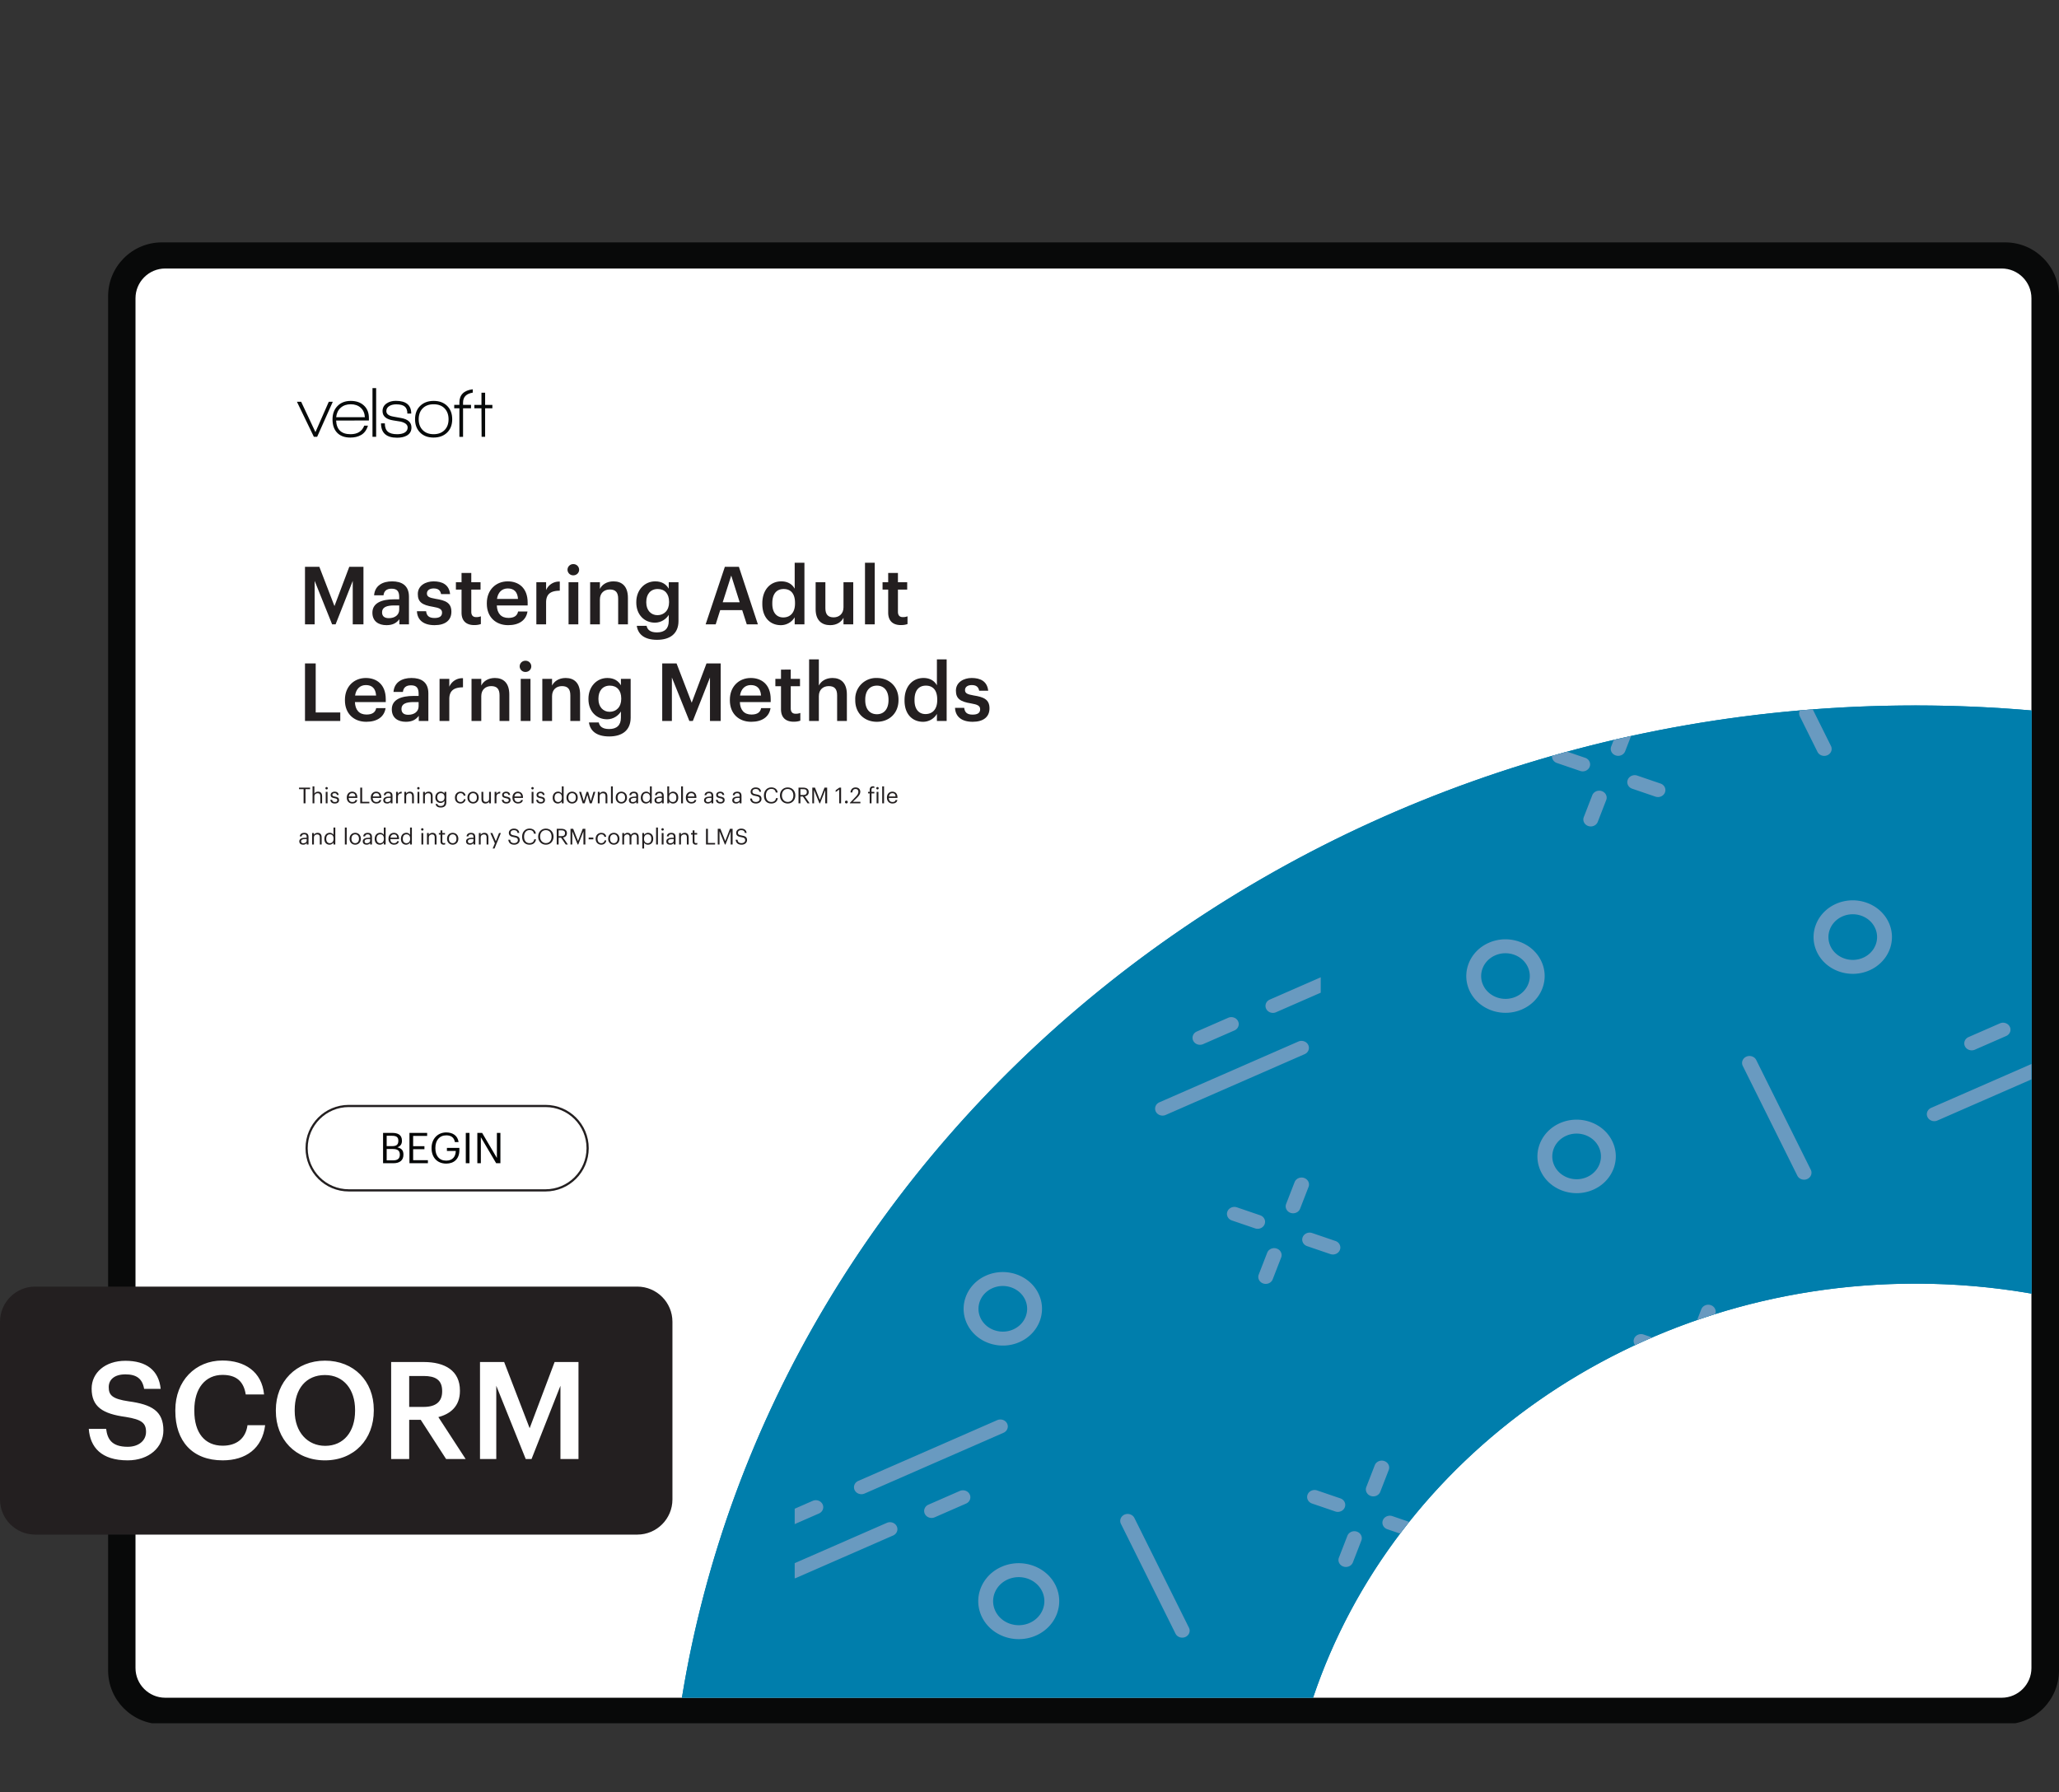 <svg xmlns="http://www.w3.org/2000/svg" xmlns:xlink="http://www.w3.org/1999/xlink" width="1251.275" height="1089.232" viewBox="0 0 938.456 816.924"><rect x="0" y="0" width="938.456" height="816.924" fill="#333333" stroke="none"/><g data-name="Figure"><g data-name="PlacedPDF"><clipPath id="a"><path transform="matrix(1 0 0 -1 0 816.924)" d="M49.276 31.411h889.18v675.032H49.276z"></path></clipPath><g clip-path="url(#a)"><path d="M911.885 778.867H77.768c-11.98 0-21.694-9.712-21.694-21.693V137.02c0-11.982 9.713-21.695 21.694-21.695h834.117c11.981 0 21.694 9.713 21.694 21.695v620.154c0 11.98-9.713 21.693-21.694 21.693" fill="#fff"></path></g><path d="M144.555 199.094h-1.505l-7.719-15.962h1.93l6.51 13.836 6.083-13.836h1.831z" fill="#070a0a"></path><clipPath id="b"><path transform="matrix(1 0 0 -1 0 816.924)" d="M49.276 31.411h889.18v675.032H49.276z"></path></clipPath><g clip-path="url(#b)"><path d="M159.863 184.276c-1.854 0-3.375.523-4.563 1.57-1.19 1.047-1.88 2.486-2.077 4.318h13.083c-.11-1.832-.747-3.27-1.913-4.318-1.167-1.047-2.677-1.57-4.53-1.57m-6.672 7.425c.217 4.143 2.408 6.214 6.574 6.214 3.16 0 5.244-1.296 6.247-3.89h1.7c-.632 2.048-1.711 3.487-3.237 4.316-1.33.741-2.923 1.112-4.776 1.112-2.682 0-4.732-.774-6.15-2.322-1.33-1.44-1.994-3.435-1.994-5.986 0-2.507.757-4.536 2.273-6.084s3.527-2.322 6.035-2.322 4.514.703 6.018 2.11c1.505 1.406 2.258 3.298 2.258 5.674v1.145zM169.773 176.917h1.668v22.177h-1.668zM180.96 199.52c-4.864 0-7.295-2.18-7.295-6.543h1.734c0 1.723.446 2.977 1.341 3.762.893.785 2.311 1.177 4.252 1.177 1.308 0 2.388-.207 3.238-.62 1.047-.546 1.57-1.353 1.57-2.422 0-1.308-1.09-2.213-3.27-2.714-.154-.044-1.244-.219-3.272-.524-3.27-.5-4.906-1.919-4.906-4.252 0-1.526.654-2.715 1.962-3.566 1.112-.74 2.475-1.112 4.09-1.112 4.687 0 7.032 1.941 7.032 5.822h-1.767c0-1.482-.404-2.556-1.21-3.22-.807-.666-2.105-.999-3.892-.999-1.2 0-2.214.24-3.042.72-.96.567-1.44 1.352-1.44 2.355 0 1.308 1.07 2.148 3.206 2.518.567.11 1.722.317 3.467.622 3.184.545 4.776 1.995 4.776 4.35 0 1.657-.72 2.89-2.159 3.696-1.157.633-2.628.95-4.416.95M202.645 186.158c-1.2-1.254-2.867-1.881-5.004-1.881-2.094 0-3.751.616-4.972 1.848-1.222 1.232-1.831 2.895-1.831 4.989 0 2.07.615 3.723 1.847 4.955 1.232 1.232 2.884 1.847 4.956 1.847 2.07 0 3.723-.615 4.956-1.847 1.23-1.232 1.847-2.884 1.847-4.955 0-2.05-.6-3.702-1.8-4.956m-5.036 13.296c-2.595 0-4.65-.774-6.166-2.322s-2.273-3.554-2.273-6.018c0-2.552.779-4.585 2.339-6.101 1.559-1.515 3.614-2.273 6.165-2.273 2.552 0 4.596.758 6.133 2.273 1.538 1.516 2.307 3.549 2.307 6.1 0 2.55-.78 4.579-2.34 6.084-1.558 1.505-3.613 2.257-6.165 2.257M221.112 186.105v12.989h-1.602l-.066-12.99h-3.238v-1.536h3.238v-5.558h1.668v5.558h3.304v1.537zM211.051 183.492c0-2.543 1.472-4.048 4.416-4.518v-1.534c-4.055.51-6.084 2.526-6.084 6.052v1.047h-2.355v1.57h2.355v13.018h1.668v-13.018h3.631v-1.57h-3.63z" fill="#070a0a"></path><path d="M179.295 528.906c2.01 0 2.938-.89 2.938-2.57v-.078c0-1.702-.947-2.514-3.17-2.514h-2.823v5.162zm-.542-6.477c2.03 0 2.804-.734 2.804-2.436v-.077c0-1.566-.909-2.204-2.842-2.204h-2.475v4.717zm-4.156-6.032h4.156c2.572 0 4.447.851 4.447 3.577v.078c0 1.256-.503 2.377-2.088 2.918 2.011.484 2.765 1.508 2.765 3.306v.078c0 2.61-1.779 3.866-4.543 3.866h-4.737zM186.623 516.397h8.062v1.373h-6.38v4.697h5.143v1.373h-5.143v5.007h6.728v1.373h-8.41zM196.697 523.396v-.155c0-4.04 2.726-7.057 6.69-7.057 2.744 0 5.2 1.276 5.625 4.39h-1.682c-.387-2.204-1.895-3.056-3.905-3.056-3.17 0-4.988 2.32-4.988 5.704v.154c0 3.422 1.701 5.665 4.95 5.665 2.996 0 4.291-1.953 4.35-4.408h-4.04v-1.392h5.682v1.025c0 4.002-2.455 6.128-5.993 6.128-4.253 0-6.689-2.958-6.689-6.998M212.301 516.398h1.682v13.823h-1.682zM217.56 516.397h2.185l6.728 11.426v-11.426h1.604v13.823h-1.933l-6.98-11.85v11.85h-1.604z" fill="#030505"></path><path stroke-miterlimit="10" fill="none" stroke="#231f20" d="M158.987 542.6c-10.624 0-19.236-8.611-19.236-19.235 0-10.624 8.612-19.236 19.236-19.236h89.611c10.624 0 19.236 8.612 19.236 19.236s-8.612 19.236-19.236 19.236h-89.61z"></path><path d="M75.313 773.863c-7.428 0-13.555-6.05-13.555-13.555V135.944c0-7.429 6.05-13.555 13.555-13.555h837.03c7.428 0 13.554 6.05 13.554 13.555v624.364h.001c0 7.43-6.05 13.555-13.555 13.555zm863.144-12.368V134.987c0-13.555-11.028-24.506-24.506-24.506H73.781c-13.554 0-24.505 11.027-24.505 24.506V761.42c0 13.554 11.027 24.505 24.505 24.505h840.17c13.478 0 24.429-10.95 24.506-24.429" fill="#080909"></path></g></g><g data-name="Figure"><clipPath id="c"><path transform="matrix(1 0 0 -1 0 816.924)" d="M310.811 43.079h615.091v452.282H310.811z"></path></clipPath><g clip-path="url(#c)"><path d="M925.988 323.854a611.905 611.905 0 0 0-52.932-2.292c-284.69 0-520.523 196.183-562.245 452.283h287.68c36.763-109.403 145.785-188.733 274.565-188.733 18.082 0 35.775 1.566 52.932 4.558z" fill="#007eac"></path></g><clipPath id="d"><path transform="matrix(1 0 0 -1 0 816.924)" d="M873.056 495.362c-284.691 0-520.523-196.183-562.245-452.283H598.49c36.764 109.403 145.786 188.733 274.566 188.733 18.053 0 35.716-1.561 52.847-4.543v265.808a611.967 611.967 0 0 1-52.847 2.285z"></path></clipPath><g clip-path="url(#d)"><path d="M929.585 199.199h-622.01v576.86h622.01z" fill="#007eac"></path><path d="M832.879 344.25c-1.695.742-3.711.055-4.502-1.536l-8.046-16.186c-.791-1.59-.057-3.481 1.638-4.223 1.695-.74 3.711-.053 4.502 1.537l8.046 16.186c.791 1.591.057 3.481-1.638 4.223M540.27 746.175c-1.694.741-3.71.054-4.5-1.537l-24.871-50.028c-.791-1.59-.057-3.481 1.638-4.223 1.695-.741 3.711-.054 4.502 1.537l24.87 50.028c.791 1.591.057 3.481-1.638 4.223M823.695 537.428c-1.695.741-3.71.054-4.501-1.537l-24.87-50.028c-.791-1.59-.057-3.482 1.638-4.223 1.695-.741 3.71-.054 4.502 1.537l24.87 50.028c.79 1.591.057 3.481-1.639 4.223M361.58 495.968a3.58 3.58 0 0 1-2.59.106l-10.594-3.617c-1.758-.6-2.665-2.424-2.025-4.073.64-1.649 2.583-2.499 4.342-1.899l10.595 3.618c1.758.6 2.665 2.423 2.024 4.072-.32.825-.966 1.45-1.751 1.793M395.889 507.68a3.58 3.58 0 0 1-2.59.106l-10.595-3.617c-1.758-.6-2.665-2.424-2.025-4.073.64-1.649 2.583-2.499 4.342-1.899l10.595 3.618c1.758.6 2.665 2.423 2.024 4.072-.32.825-.966 1.45-1.751 1.793M365.265 521.075a3.58 3.58 0 0 1-2.59.105c-1.758-.6-2.665-2.423-2.024-4.072l3.856-9.938c.64-1.65 2.583-2.499 4.342-1.899 1.757.6 2.664 2.424 2.024 4.072l-3.856 9.939c-.32.824-.966 1.449-1.752 1.793M377.753 488.894a3.58 3.58 0 0 1-2.59.106c-1.758-.6-2.665-2.423-2.025-4.072l3.857-9.938c.64-1.65 2.583-2.5 4.341-1.9 1.758.6 2.665 2.425 2.024 4.073l-3.856 9.938c-.32.825-.965 1.45-1.75 1.793M759.999 617.79a3.58 3.58 0 0 1-2.59.106l-10.595-3.618c-1.758-.599-2.665-2.423-2.025-4.072.64-1.649 2.583-2.499 4.342-1.899l10.594 3.618c1.759.599 2.666 2.423 2.025 4.072-.32.825-.966 1.45-1.751 1.793M794.307 629.502a3.58 3.58 0 0 1-2.59.106l-10.595-3.617c-1.758-.6-2.665-2.424-2.025-4.073.64-1.649 2.583-2.499 4.342-1.899l10.595 3.618c1.758.6 2.665 2.423 2.024 4.072-.32.825-.966 1.45-1.751 1.793M763.683 642.897a3.58 3.58 0 0 1-2.59.105c-1.758-.6-2.665-2.423-2.025-4.072l3.857-9.938c.64-1.65 2.583-2.499 4.341-1.899 1.758.6 2.665 2.424 2.025 4.072l-3.857 9.939c-.32.824-.965 1.449-1.75 1.793M776.171 610.716a3.58 3.58 0 0 1-2.59.106c-1.758-.6-2.665-2.423-2.025-4.072l3.857-9.938c.64-1.65 2.583-2.5 4.341-1.9 1.758.6 2.665 2.425 2.024 4.073l-3.856 9.938c-.32.825-.965 1.45-1.75 1.793M722.795 351.304a3.58 3.58 0 0 1-2.59.106l-10.595-3.617c-1.758-.6-2.665-2.424-2.024-4.072.64-1.65 2.582-2.5 4.341-1.9l10.595 3.618c1.758.6 2.665 2.424 2.024 4.072-.32.825-.965 1.45-1.75 1.793M757.103 363.016a3.58 3.58 0 0 1-2.59.106l-10.595-3.617c-1.758-.6-2.665-2.424-2.024-4.072.64-1.65 2.582-2.5 4.341-1.9l10.595 3.618c1.758.6 2.665 2.424 2.024 4.073-.32.824-.965 1.449-1.75 1.792M726.48 376.411a3.58 3.58 0 0 1-2.59.106c-1.758-.6-2.665-2.424-2.025-4.073l3.856-9.937c.64-1.65 2.583-2.5 4.342-1.9 1.758.6 2.665 2.424 2.024 4.073l-3.856 9.938c-.32.825-.966 1.45-1.751 1.793M738.967 344.23a3.58 3.58 0 0 1-2.59.106c-1.758-.599-2.665-2.423-2.024-4.072l3.856-9.938c.64-1.65 2.583-2.499 4.342-1.899 1.757.6 2.664 2.424 2.024 4.072l-3.856 9.939c-.32.824-.966 1.449-1.752 1.793M611.184 688.853a3.58 3.58 0 0 1-2.59.105l-10.595-3.617c-1.758-.599-2.665-2.424-2.025-4.072.64-1.65 2.583-2.5 4.342-1.899l10.595 3.617c1.758.6 2.665 2.424 2.024 4.073-.32.824-.965 1.449-1.751 1.793M645.492 700.565a3.58 3.58 0 0 1-2.59.106l-10.595-3.618c-1.758-.599-2.665-2.423-2.025-4.072.64-1.649 2.583-2.499 4.342-1.899l10.595 3.618c1.758.599 2.665 2.423 2.024 4.072-.32.825-.965 1.45-1.751 1.793M614.868 713.96a3.58 3.58 0 0 1-2.59.105c-1.758-.6-2.665-2.423-2.024-4.072l3.856-9.938c.64-1.65 2.583-2.5 4.342-1.899 1.758.6 2.664 2.424 2.024 4.072l-3.856 9.939c-.32.824-.966 1.449-1.752 1.793M627.356 681.78a3.58 3.58 0 0 1-2.59.105c-1.758-.6-2.665-2.424-2.025-4.073l3.857-9.937c.64-1.65 2.583-2.5 4.341-1.9 1.758.6 2.665 2.424 2.025 4.073l-3.857 9.938c-.32.825-.965 1.45-1.75 1.793M557.053 336.478a3.58 3.58 0 0 1-2.59.105l-10.595-3.617c-1.758-.6-2.665-2.424-2.025-4.072.64-1.65 2.583-2.5 4.342-1.899l10.595 3.617c1.758.6 2.665 2.424 2.024 4.073-.32.824-.965 1.449-1.751 1.793M591.362 348.19a3.58 3.58 0 0 1-2.59.106l-10.595-3.617c-1.759-.6-2.666-2.424-2.025-4.072.64-1.65 2.583-2.5 4.342-1.9l10.594 3.618c1.759.6 2.666 2.424 2.025 4.073-.32.824-.966 1.45-1.751 1.793M560.738 361.585a3.58 3.58 0 0 1-2.59.106c-1.758-.6-2.665-2.424-2.025-4.072l3.857-9.938c.64-1.65 2.583-2.5 4.341-1.9 1.758.6 2.665 2.425 2.024 4.073l-3.856 9.938c-.32.825-.965 1.45-1.751 1.793M573.225 329.404a3.58 3.58 0 0 1-2.59.106c-1.758-.6-2.665-2.424-2.024-4.073l3.856-9.938c.64-1.65 2.583-2.499 4.342-1.899 1.757.6 2.664 2.424 2.024 4.073l-3.856 9.938c-.32.825-.966 1.45-1.752 1.793M574.64 559.818a3.58 3.58 0 0 1-2.59.106l-10.595-3.617c-1.758-.6-2.665-2.424-2.024-4.073.64-1.649 2.582-2.499 4.341-1.899l10.595 3.618c1.758.6 2.665 2.423 2.025 4.072-.32.825-.966 1.45-1.752 1.793M608.949 571.531a3.58 3.58 0 0 1-2.59.106l-10.595-3.617c-1.759-.6-2.666-2.424-2.025-4.073.64-1.649 2.583-2.499 4.342-1.899l10.594 3.618c1.759.6 2.666 2.423 2.025 4.072-.32.825-.966 1.45-1.751 1.793M578.325 584.925a3.58 3.58 0 0 1-2.59.106c-1.758-.6-2.665-2.423-2.025-4.072l3.857-9.938c.64-1.65 2.583-2.5 4.341-1.9 1.758.6 2.665 2.425 2.025 4.073l-3.857 9.938c-.32.825-.965 1.45-1.75 1.793M590.813 552.744a3.58 3.58 0 0 1-2.59.106c-1.759-.6-2.665-2.423-2.025-4.072l3.856-9.938c.64-1.65 2.583-2.5 4.342-1.9 1.758.6 2.665 2.425 2.024 4.073l-3.856 9.938c-.32.825-.966 1.45-1.751 1.793M459.391 719.918c-5.838 2.554-8.373 9.085-5.651 14.561 2.722 5.475 9.685 7.852 15.524 5.299 5.836-2.553 8.371-9.085 5.65-14.56-2.723-5.476-9.686-7.853-15.523-5.3m12.736 25.62c-9.224 4.034-20.227.277-24.527-8.373-4.301-8.652-.297-18.972 8.928-23.007 9.222-4.033 20.225-.277 24.526 8.374 4.3 8.65.295 18.971-8.927 23.005M839.77 417.714c-5.54 2.423-7.947 8.625-5.363 13.824 2.584 5.198 9.197 7.455 14.737 5.032 5.54-2.424 7.947-8.626 5.363-13.824-2.584-5.198-9.196-7.455-14.737-5.032m12.237 24.615c-8.926 3.905-19.577.268-23.74-8.106-4.163-8.374-.287-18.364 8.64-22.269 8.927-3.904 19.577-.268 23.74 8.106 4.163 8.374.287 18.365-8.64 22.27M713.907 517.69c-5.54 2.423-7.947 8.625-5.363 13.823 2.584 5.198 9.197 7.455 14.737 5.032 5.54-2.423 7.947-8.626 5.363-13.824-2.584-5.198-9.196-7.455-14.737-5.032m12.237 24.616c-8.926 3.904-19.577.268-23.74-8.106-4.163-8.374-.287-18.365 8.64-22.27 8.927-3.904 19.577-.268 23.74 8.107 4.163 8.374.287 18.364-8.64 22.269M681.486 435.48c-5.541 2.423-7.948 8.625-5.364 13.823 2.584 5.198 9.197 7.456 14.737 5.032 5.54-2.423 7.948-8.625 5.363-13.823-2.584-5.198-9.196-7.456-14.736-5.032m12.236 24.615c-8.926 3.904-19.577.268-23.74-8.106-4.163-8.374-.287-18.364 8.64-22.269 8.927-3.904 19.577-.268 23.74 8.106 4.163 8.374.287 18.364-8.64 22.269M452.378 587.158c-5.541 2.423-7.947 8.625-5.363 13.823 2.584 5.198 9.196 7.455 14.737 5.032 5.542-2.425 7.949-8.626 5.365-13.824-2.584-5.198-9.197-7.456-14.74-5.031m12.238 24.615c-8.927 3.904-19.578.268-23.74-8.106-4.164-8.374-.287-18.365 8.64-22.27 8.928-3.904 19.579-.268 23.742 8.106s.286 18.364-8.642 22.27M416.795 356.149l-63.328 27.7c-1.695.74-3.711.053-4.502-1.538-.79-1.59-.056-3.481 1.639-4.222l63.328-27.7c1.695-.741 3.71-.053 4.501 1.537.791 1.591.057 3.482-1.638 4.223M399.734 388.425l-14.288 6.249c-1.695.741-3.71.054-4.502-1.537-.79-1.59-.056-3.481 1.639-4.223l14.288-6.249c1.694-.741 3.71-.054 4.501 1.537.791 1.591.057 3.481-1.638 4.223M334.318 388.718c-.79-1.591-2.806-2.279-4.502-1.537l-8.193 3.584v7.011l11.056-4.836c1.696-.741 2.43-2.631 1.64-4.222M368.12 398.746c-.79-1.59-2.807-2.278-4.502-1.537l-41.995 18.369v6.924c.237-.05.472-.119.701-.218l44.158-19.315c1.695-.741 2.429-2.632 1.638-4.223M457.38 653.09l-63.327 27.7c-1.695.74-3.711.053-4.502-1.537-.79-1.591-.057-3.482 1.639-4.223l63.328-27.7c1.694-.741 3.71-.053 4.501 1.537.791 1.591.057 3.482-1.638 4.223M440.32 685.366l-14.288 6.25c-1.695.74-3.71.053-4.502-1.538-.79-1.59-.056-3.481 1.639-4.222l14.287-6.25c1.695-.741 3.711-.053 4.502 1.537.79 1.591.057 3.482-1.639 4.223M374.904 685.659c-.791-1.59-2.807-2.278-4.502-1.537l-8.193 3.584v7.012l11.056-4.836c1.695-.742 2.43-2.632 1.639-4.223M408.706 695.688c-.79-1.591-2.807-2.279-4.502-1.538L362.21 712.52v6.924c.237-.049.472-.119.701-.218l44.157-19.315c1.696-.741 2.43-2.632 1.639-4.222M935.546 620.738l-63.328 27.699c-1.695.741-3.711.054-4.502-1.537-.79-1.59-.056-3.481 1.639-4.223l63.328-27.699c1.694-.741 3.71-.054 4.501 1.537.791 1.59.057 3.481-1.638 4.223M903.565 609.913l-14.286 6.248c-1.695.741-3.71.054-4.501-1.537-.791-1.591-.057-3.481 1.638-4.223l14.286-6.248c1.694-.741 3.71-.054 4.501 1.537.791 1.59.057 3.481-1.638 4.222M942.89 585.7l-23.222 10.157c-1.695.742-2.43 2.632-1.639 4.223.791 1.59 2.807 2.278 4.502 1.537l20.36-8.906zM946.369 483.053l-63.328 27.7c-1.695.74-3.711.053-4.502-1.537-.79-1.591-.056-3.482 1.639-4.223l63.328-27.7c1.694-.74 3.71-.053 4.501 1.538.791 1.59.057 3.48-1.638 4.222M914.388 472.228l-14.286 6.249c-1.695.74-3.71.053-4.502-1.537-.79-1.591-.056-3.482 1.639-4.223l14.285-6.248c1.695-.742 3.711-.054 4.502 1.537.791 1.59.057 3.48-1.638 4.222M594.625 480.515l-63.328 27.7c-1.695.74-3.711.053-4.502-1.537-.79-1.591-.057-3.482 1.639-4.223l63.328-27.7c1.694-.74 3.71-.053 4.501 1.538.791 1.59.057 3.48-1.638 4.222M562.643 469.69l-14.285 6.249c-1.695.741-3.71.053-4.502-1.537-.79-1.591-.056-3.482 1.639-4.223l14.285-6.248c1.695-.742 3.711-.054 4.502 1.537.79 1.59.057 3.48-1.639 4.222M601.97 445.477l-23.223 10.158c-1.695.741-2.43 2.632-1.639 4.223.79 1.59 2.807 2.278 4.502 1.536l20.36-8.905z" fill="#699ac0"></path></g></g><symbol id="e"><path d="M0 0h.12v.54L.337 0H.38l.213.54V0h.133v.715H.55L.366.227.178.715H0V0z"></path></symbol><symbol id="f"><path d="M.175 0c.08 0 .126.029.16.074V.01h.119v.343c0 .143-.092.191-.209.191C.128.544.031.493.021.371h.117c.006.052.037.082.1.082.071 0 .095-.035.095-.105V.321H.268C.118.321 0 .277 0 .155 0 .046.079 0 .175 0m.029.087C.144.087.12.116.12.16c0 .064.059.085.151.085h.062V.193C.333.126.278.087.204.087z"></path></symbol><symbol id="g"><path d="M.219 0c.134 0 .209.061.209.167 0 .111-.073.141-.196.16C.149.341.124.356.124.394c0 .037.031.062.083.062C.263.456.29.434.3.386h.112C.399.504.314.544.207.544.109.544.011.492.011.387.011.289.062.25.2.228.277.215.312.199.312.156.312.112.283.089.218.089.147.089.12.12.114.173H0C.005.062.084 0 .219 0z"></path></symbol><symbol id="h"><path d="M.228 0C.265 0 .291.006.31.013v.096a.149.149 0 0 0-.059-.01c-.038 0-.06.021-.06.067v.275h.115v.091H.191v.115H.07V.532H0V.441h.07V.155C.07.056.124 0 .228 0z"></path></symbol><symbol id="i"><path d="M.265 0c.134 0 .223.06.24.17H.388C.379.119.341.09.268.09c-.09 0-.14.056-.144.155h.383V.28C.507.467.39.544.26.544.111.544 0 .436 0 .274V.266C0 .101.111 0 .265 0M.126.326c.012.081.061.13.134.13.075 0 .121-.04.127-.13H.126z"></path></symbol><symbol id="j"><path d="M0 0h.121v.272c0 .111.064.145.17.146v.113a.174.174 0 0 1-.17-.106v.098H0V0z"></path></symbol><symbol id="k"><path d="M.013 0h.121v.523H.013V0m.059.609c.04 0 .072.03.072.069a.07.07 0 0 1-.072.07A.07.07 0 0 1 0 .678.07.07 0 0 1 .072.609z"></path></symbol><symbol id="l"><path d="M0 0h.121v.308c0 .083.055.125.123.125.072 0 .104-.036.104-.115V0h.121v.329C.469.473.395.534.29.534.204.534.146.491.121.44v.083H0V0z"></path></symbol><symbol id="m"><path d="M.258 0C.42 0 .523.077.524.231v.484H.403v-.08C.373.687.321.726.235.726.1.726 0 .616 0 .469V.462C0 .311.101.213.232.213.309.213.374.26.403.31V.233C.403.139.351.092.257.092c-.079 0-.119.03-.129.082H.006C.02.074.094 0 .258 0m.004.306c-.078 0-.138.06-.138.157v.008c0 .095.052.16.142.16.087 0 .141-.059.141-.158V.466c0-.1-.061-.16-.145-.16z"></path></symbol><symbol id="n"><path d="M0 0z"></path></symbol><symbol id="o"><path d="M0 0h.125l.056.177h.273L.511 0h.138L.413.715H.239L0 0m.318.606L.423.274H.212l.106.332z"></path></symbol><symbol id="p"><path d="M.23 0a.2.2 0 0 1 .172.098V.01h.121v.765H.402V.453C.373.505.32.544.235.544.099.544 0 .438 0 .271V.263C0 .093.099 0 .23 0m.03.096c-.078 0-.136.055-.136.17v.008c0 .113.052.175.141.175.088 0 .141-.057.141-.172V.269C.406.152.344.096.26.096z"></path></symbol><symbol id="q"><path d="M.18 0c.085 0 .14.041.166.092V.01h.121v.523H.346V.222C.346.139.289.097.224.097c-.07 0-.103.036-.103.115v.321H0V.198C0 .059.077 0 .18 0z"></path></symbol><symbol id="r"><path d="M0 0h.121v.765H0V0z"></path></symbol><use xlink:href="#e" transform="matrix(36.704 0 0 -36.704 139.01 284.596)" fill="#231f20"></use><use xlink:href="#f" transform="matrix(36.704 0 0 -36.704 169.731 284.963)" fill="#231f20"></use><use xlink:href="#g" transform="matrix(36.704 0 0 -36.704 190.028 284.963)" fill="#231f20"></use><use xlink:href="#h" transform="matrix(36.704 0 0 -36.704 207.793 284.926)" fill="#231f20"></use><use xlink:href="#i" transform="matrix(36.704 0 0 -36.704 221.888 284.963)" fill="#231f20"></use><use xlink:href="#j" transform="matrix(36.704 0 0 -36.704 244.46 284.596)" fill="#231f20"></use><use xlink:href="#k" transform="matrix(36.704 0 0 -36.704 258.665 284.596)" fill="#231f20"></use><use xlink:href="#l" transform="matrix(36.704 0 0 -36.704 268.979 284.596)" fill="#231f20"></use><use xlink:href="#m" transform="matrix(36.704 0 0 -36.704 290.01 291.643)" fill="#231f20"></use><use xlink:href="#n" transform="matrix(36.704 0 0 -36.704 311.886 284.596)" fill="#231f20"></use><use xlink:href="#o" transform="matrix(36.704 0 0 -36.704 321.613 284.596)" fill="#231f20"></use><use xlink:href="#p" transform="matrix(36.704 0 0 -36.704 347.452 284.963)" fill="#231f20"></use><use xlink:href="#q" transform="matrix(36.704 0 0 -36.704 371.75 284.963)" fill="#231f20"></use><use xlink:href="#r" transform="matrix(36.704 0 0 -36.704 394.25 284.596)" fill="#231f20"></use><use xlink:href="#h" transform="matrix(36.704 0 0 -36.704 402.252 284.926)" fill="#231f20"></use><use xlink:href="#n" transform="matrix(36.704 0 0 -36.704 414.988 284.596)" fill="#231f20"></use></g><g data-name="P"><symbol id="s"><path d="M0 0h.438v.106H.133v.609H0V0z"></path></symbol><symbol id="t"><path d="M0 0h.121v.308c0 .083.055.125.123.125.072 0 .104-.036.104-.115V0h.121v.329C.469.473.395.534.29.534.204.534.146.491.121.44v.325H0V0z"></path></symbol><symbol id="u"><path d="M.269.094C.177.094.124.161.124.268v.008c0 .108.055.173.145.173S.413.383.413.275V.268C.413.161.359.094.269.094M.268 0c.154 0 .269.106.269.269v.008c0 .16-.115.267-.268.267A.259.259 0 0 1 0 .274V.266C0 .107.114 0 .268 0z"></path></symbol><use xlink:href="#s" transform="matrix(36.704 0 0 -36.704 139.01 328.64)" fill="#231f20"></use><use xlink:href="#i" transform="matrix(36.704 0 0 -36.704 157.215 329.008)" fill="#231f20"></use><use xlink:href="#f" transform="matrix(36.704 0 0 -36.704 178.577 329.008)" fill="#231f20"></use><use xlink:href="#j" transform="matrix(36.704 0 0 -36.704 200.342 328.64)" fill="#231f20"></use><use xlink:href="#l" transform="matrix(36.704 0 0 -36.704 214.914 328.64)" fill="#231f20"></use><use xlink:href="#k" transform="matrix(36.704 0 0 -36.704 236.863 328.64)" fill="#231f20"></use><use xlink:href="#l" transform="matrix(36.704 0 0 -36.704 247.177 328.64)" fill="#231f20"></use><use xlink:href="#m" transform="matrix(36.704 0 0 -36.704 268.208 335.688)" fill="#231f20"></use><use xlink:href="#n" transform="matrix(36.704 0 0 -36.704 290.084 328.64)" fill="#231f20"></use><use xlink:href="#e" transform="matrix(36.704 0 0 -36.704 301.83 328.64)" fill="#231f20"></use><use xlink:href="#i" transform="matrix(36.704 0 0 -36.704 332.66 329.008)" fill="#231f20"></use><use xlink:href="#h" transform="matrix(36.704 0 0 -36.704 353.398 328.971)" fill="#231f20"></use><use xlink:href="#t" transform="matrix(36.704 0 0 -36.704 368.777 328.64)" fill="#231f20"></use><use xlink:href="#u" transform="matrix(36.704 0 0 -36.704 389.809 329.008)" fill="#231f20"></use><use xlink:href="#p" transform="matrix(36.704 0 0 -36.704 412.272 329.008)" fill="#231f20"></use><use xlink:href="#g" transform="matrix(36.704 0 0 -36.704 435.285 329.008)" fill="#231f20"></use></g><g data-name="P"><symbol id="v"><path d="M.208 0h.087v.644h.208v.071H0V.644h.208V0z"></path></symbol><symbol id="w"><path d="M0 0h.083v.317c0 .094.069.143.146.143C.313.46.352.419.352.327V0h.083v.321c0 .152-.076.211-.184.211C.165.532.107.489.083.44v.333H0V0z"></path></symbol><symbol id="x"><path d="M.015 0h.083v.523H.015V0m.04.632c.03 0 .055.025.055.055S.085.742.055.742A.055.055 0 0 1 0 .687C0 .657.025.632.055.632z"></path></symbol><symbol id="y"><path d="M.205 0c.127 0 .192.064.192.159C.397.27.321.294.213.314.117.331.091.35.091.397c0 .045.039.075.099.075C.256.472.288.447.3.39h.08C.366.503.285.541.191.541.109.541.014.491.014.394.014.303.06.265.196.24.277.225.318.207.318.152.318.096.283.069.204.069.12.069.087.108.081.17H0C.005.063.08 0 .205 0z"></path></symbol><symbol id="z"><path d="M0 0z"></path></symbol><symbol id="A"><path d="M.253 0c.118 0 .205.055.223.16H.393C.382.099.335.069.254.069.147.069.09.135.086.254H.48v.027c0 .187-.114.26-.235.26C.101.541 0 .431 0 .273V.265C0 .104.105 0 .253 0M.089.321C.103.414.16.472.245.472c.086 0 .142-.043.15-.151H.089z"></path></symbol><symbol id="B"><path d="M0 0h.414v.071H.087v.644H0V0z"></path></symbol><symbol id="C"><path d="M.174 0c.077 0 .124.026.163.075V.009H.42v.345C.42.5.329.541.229.541.128.541.033.497.022.378h.083c.008.064.048.094.12.094.08 0 .112-.035.112-.118V.316H.262C.128.316 0 .275 0 .154 0 .047.077 0 .174 0m.008.066C.109.066.083.1.083.154c0 .077.077.103.182.103h.072V.192C.337.111.27.066.182.066z"></path></symbol><symbol id="D"><path d="M0 0h.083v.287c0 .129.067.162.172.167v.078C.161.529.116.488.083.429v.094H0V0z"></path></symbol><symbol id="E"><path d="M0 0h.083v.317c0 .094.069.143.146.143C.313.46.352.419.352.327V0h.083v.321c0 .152-.076.211-.184.211C.165.532.107.489.083.44v.083H0V0z"></path></symbol><symbol id="F"><path d="M.248 0c.146 0 .249.074.25.226v.488H.415V.63a.187.187 0 0 1-.171.093C.1.723 0 .605 0 .463V.456C0 .312.101.208.238.208c.076 0 .147.048.177.099V.231C.415.119.35.07.247.07.158.07.108.101.096.161H.011C.025.073.093 0 .248 0M.247.277C.159.277.086.345.086.459v.008c0 .11.062.187.166.187.102 0 .166-.068.166-.185V.462C.418.345.344.277.247.277z"></path></symbol><symbol id="G"><path d="M.256 0c.126 0 .217.084.228.197H.407C.398.112.331.069.257.069.156.069.086.137.086.265v.008c0 .123.073.199.168.199.072 0 .132-.031.145-.114h.082C.465.491.363.541.254.541.114.541 0 .433 0 .273V.265C0 .103.11 0 .256 0z"></path></symbol><symbol id="H"><path d="M.257.069C.151.069.086.147.086.266v.008c0 .12.066.198.171.198.104 0 .171-.078.171-.199V.266C.428.148.362.069.257.069M.256 0c.149 0 .258.109.258.267v.008c0 .157-.109.266-.257.266C.109.541 0 .431 0 .274V.266C0 .113.107 0 .256 0z"></path></symbol><symbol id="I"><path d="M.182 0c.084 0 .142.043.166.092V.009h.083v.523H.348V.215C.348.121.278.072.204.072.122.072.083.113.083.205v.327H0V.201C0 .057.078 0 .182 0z"></path></symbol><symbol id="J"><path d="M.236 0a.22.22 0 0 1 .179.099v-.09h.083v.773H.415V.448a.187.187 0 0 1-.171.093C.1.541 0 .428 0 .268V.26C0 .097.099 0 .236 0m.009.069C.157.069.086.132.086.264v.008c0 .127.062.2.166.2.102 0 .166-.063.166-.197V.267C.418.133.342.069.245.069z"></path></symbol><symbol id="K"><path d="M.161 0h.091l.122.392L.483 0h.092l.163.523H.653L.53.102.411.523H.339L.212.102.09.523H0L.161 0z"></path></symbol><symbol id="L"><path d="M0 0h.084v.773H0V0z"></path></symbol><symbol id="M"><path d="M.26 0c.144 0 .238.11.238.27v.008C.498.441.397.541.26.541A.215.215 0 0 1 .083.444v.338H0V.009h.083v.086A.2.2 0 0 1 .26 0M.252.069C.15.069.08.132.08.266v.008c0 .134.074.198.171.198.088 0 .161-.066.161-.198V.266C.412.139.356.069.252.069z"></path></symbol><symbol id="N"><path d="M.273 0C.415 0 .52.091.52.211.52.346.436.394.277.419.131.441.105.477.105.547c0 .067.051.116.149.116.099 0 .151-.037.168-.127H.5C.486.663.397.733.254.733.119.733.024.649.024.539c0-.127.089-.174.239-.197C.399.32.436.286.436.205.436.124.365.07.273.07.129.07.095.142.084.227H0C.013.105.082 0 .273 0z"></path></symbol><symbol id="O"><path d="M.334 0c.16 0 .274.081.299.246H.552C.534.13.453.071.336.071.182.071.09.181.09.363v.008c0 .18.099.295.247.295C.459.666.522.61.54.501h.086C.611.656.485.735.336.735.142.735 0 .582 0 .37V.362C0 .142.127 0 .334 0z"></path></symbol><symbol id="P"><path d="M.354.072C.205.072.09.19.09.363v.008c0 .17.096.292.262.292.165 0 .259-.13.259-.29V.365C.611.192.513.072.354.072m0-.072c.208 0 .347.162.347.364v.008c0 .201-.139.361-.349.361C.142.733 0 .573 0 .37V.362C0 .162.143 0 .354 0z"></path></symbol><symbol id="Q"><path d="M0 0h.087v.311h.11L.41 0h.097L.288.317c.098.019.177.077.177.195v.004c0 .143-.113.199-.25.199H0V0m.087.38v.265h.134C.318.645.378.613.378.516V.512C.378.424.323.38.221.38H.087z"></path></symbol><symbol id="R"><path d="M0 0h.08v.602L.325 0h.027l.237.602V0h.087v.715h-.12L.342.158.121.715H0V0z"></path></symbol><symbol id="S"><path d="M.16 0h.087v.715H.166L0 .595V.514l.16.115V0z"></path></symbol><symbol id="T"><path d="M.064 0c.035 0 .064.028.064.064a.064.064 0 0 1-.064.064A.064.064 0 0 1 0 .064C0 .028.029 0 .064 0z"></path></symbol><symbol id="U"><path d="M0 0h.479v.071H.134l.197.192c.088.086.144.172.144.26 0 .123-.084.201-.216.201C.123.724.038.635.027.495h.081c.014.112.068.159.151.159C.34.654.387.606.387.526.387.453.349.388.284.319L0 .02V0z"></path></symbol><symbol id="V"><path d="M.075 0h.083v.453h.128v.07H.158v.094c0 .053.021.09.074.09A.138.138 0 0 0 .286.698v.07a.147.147 0 0 1-.057.008C.126.776.075.714.075.608V.523H0v-.07h.075V0z"></path></symbol><use xlink:href="#v" transform="matrix(10.009 0 0 -10.009 136.29 366.174)" fill="#231f20"></use><use xlink:href="#w" transform="matrix(10.009 0 0 -10.009 142.456 366.174)" fill="#231f20"></use><use xlink:href="#x" transform="matrix(10.009 0 0 -10.009 148.31 366.174)" fill="#231f20"></use><use xlink:href="#y" transform="matrix(10.009 0 0 -10.009 150.563 366.264)" fill="#231f20"></use><use xlink:href="#z" transform="matrix(10.009 0 0 -10.009 154.957 366.174)" fill="#231f20"></use><use xlink:href="#A" transform="matrix(10.009 0 0 -10.009 158.06 366.264)" fill="#231f20"></use><use xlink:href="#B" transform="matrix(10.009 0 0 -10.009 164.195 366.174)" fill="#231f20"></use><use xlink:href="#A" transform="matrix(10.009 0 0 -10.009 168.998 366.264)" fill="#231f20"></use><use xlink:href="#C" transform="matrix(10.009 0 0 -10.009 174.693 366.264)" fill="#231f20"></use><use xlink:href="#D" transform="matrix(10.009 0 0 -10.009 180.529 366.174)" fill="#231f20"></use><use xlink:href="#E" transform="matrix(10.009 0 0 -10.009 184.292 366.174)" fill="#231f20"></use><use xlink:href="#x" transform="matrix(10.009 0 0 -10.009 190.147 366.174)" fill="#231f20"></use><use xlink:href="#E" transform="matrix(10.009 0 0 -10.009 192.83 366.174)" fill="#231f20"></use><use xlink:href="#F" transform="matrix(10.009 0 0 -10.009 198.425 368.086)" fill="#231f20"></use><use xlink:href="#z" transform="matrix(10.009 0 0 -10.009 204.25 366.174)" fill="#231f20"></use><use xlink:href="#G" transform="matrix(10.009 0 0 -10.009 207.352 366.264)" fill="#231f20"></use><use xlink:href="#H" transform="matrix(10.009 0 0 -10.009 213.058 366.264)" fill="#231f20"></use><use xlink:href="#I" transform="matrix(10.009 0 0 -10.009 219.443 366.264)" fill="#231f20"></use><use xlink:href="#D" transform="matrix(10.009 0 0 -10.009 225.439 366.174)" fill="#231f20"></use><use xlink:href="#y" transform="matrix(10.009 0 0 -10.009 228.72 366.264)" fill="#231f20"></use><use xlink:href="#A" transform="matrix(10.009 0 0 -10.009 233.565 366.264)" fill="#231f20"></use><use xlink:href="#z" transform="matrix(10.009 0 0 -10.009 238.8 366.174)" fill="#231f20"></use><use xlink:href="#x" transform="matrix(10.009 0 0 -10.009 242.162 366.174)" fill="#231f20"></use><use xlink:href="#y" transform="matrix(10.009 0 0 -10.009 244.414 366.264)" fill="#231f20"></use><use xlink:href="#z" transform="matrix(10.009 0 0 -10.009 248.808 366.174)" fill="#231f20"></use><use xlink:href="#J" transform="matrix(10.009 0 0 -10.009 251.911 366.264)" fill="#231f20"></use><use xlink:href="#H" transform="matrix(10.009 0 0 -10.009 258.187 366.264)" fill="#231f20"></use><use xlink:href="#K" transform="matrix(10.009 0 0 -10.009 263.962 366.174)" fill="#231f20"></use><use xlink:href="#E" transform="matrix(10.009 0 0 -10.009 272.47 366.174)" fill="#231f20"></use><use xlink:href="#L" transform="matrix(10.009 0 0 -10.009 278.475 366.174)" fill="#231f20"></use><use xlink:href="#H" transform="matrix(10.009 0 0 -10.009 280.627 366.264)" fill="#231f20"></use><use xlink:href="#C" transform="matrix(10.009 0 0 -10.009 286.632 366.264)" fill="#231f20"></use><use xlink:href="#J" transform="matrix(10.009 0 0 -10.009 292.077 366.264)" fill="#231f20"></use><use xlink:href="#C" transform="matrix(10.009 0 0 -10.009 298.312 366.264)" fill="#231f20"></use><use xlink:href="#M" transform="matrix(10.009 0 0 -10.009 304.148 366.264)" fill="#231f20"></use><use xlink:href="#L" transform="matrix(10.009 0 0 -10.009 310.443 366.174)" fill="#231f20"></use><use xlink:href="#A" transform="matrix(10.009 0 0 -10.009 312.595 366.264)" fill="#231f20"></use><use xlink:href="#z" transform="matrix(10.009 0 0 -10.009 317.83 366.174)" fill="#231f20"></use><use xlink:href="#C" transform="matrix(10.009 0 0 -10.009 320.892 366.264)" fill="#231f20"></use><use xlink:href="#y" transform="matrix(10.009 0 0 -10.009 326.297 366.264)" fill="#231f20"></use><use xlink:href="#z" transform="matrix(10.009 0 0 -10.009 330.691 366.174)" fill="#231f20"></use><use xlink:href="#C" transform="matrix(10.009 0 0 -10.009 333.754 366.264)" fill="#231f20"></use><use xlink:href="#z" transform="matrix(10.009 0 0 -10.009 338.748 366.174)" fill="#231f20"></use><use xlink:href="#N" transform="matrix(10.009 0 0 -10.009 341.881 366.264)" fill="#231f20"></use><use xlink:href="#O" transform="matrix(10.009 0 0 -10.009 348.177 366.264)" fill="#231f20"></use><use xlink:href="#P" transform="matrix(10.009 0 0 -10.009 355.483 366.264)" fill="#231f20"></use><use xlink:href="#Q" transform="matrix(10.009 0 0 -10.009 363.95 366.174)" fill="#231f20"></use><use xlink:href="#R" transform="matrix(10.009 0 0 -10.009 370.236 366.174)" fill="#231f20"></use><use xlink:href="#z" transform="matrix(10.009 0 0 -10.009 377.903 366.174)" fill="#231f20"></use><use xlink:href="#S" transform="matrix(10.009 0 0 -10.009 380.886 366.174)" fill="#231f20"></use><use xlink:href="#T" transform="matrix(10.009 0 0 -10.009 385.12 366.224)" fill="#231f20"></use><use xlink:href="#U" transform="matrix(10.009 0 0 -10.009 387.361 366.174)" fill="#231f20"></use><use xlink:href="#z" transform="matrix(10.009 0 0 -10.009 392.716 366.174)" fill="#231f20"></use><use xlink:href="#V" transform="matrix(10.009 0 0 -10.009 395.639 366.174)" fill="#231f20"></use><use xlink:href="#x" transform="matrix(10.009 0 0 -10.009 399.392 366.174)" fill="#231f20"></use><use xlink:href="#L" transform="matrix(10.009 0 0 -10.009 402.095 366.174)" fill="#231f20"></use><use xlink:href="#A" transform="matrix(10.009 0 0 -10.009 404.247 366.264)" fill="#231f20"></use><use xlink:href="#z" transform="matrix(10.009 0 0 -10.009 409.481 366.174)" fill="#231f20"></use></g><g data-name="P"><symbol id="W"><path d="M.216 0C.25 0 .27.005.287.011v.07A.17.17 0 0 0 .223.07C.181.07.158.095.158.146V.46H.28v.07H.158v.119H.075V.53H0V.46h.075V.138C.075.056.121 0 .216 0z"></path></symbol><symbol id="X"><path d="M.106 0H.19l.289.705H.394L.249.33l-.16.375H0L.205.236.106 0z"></path></symbol><symbol id="Y"><path d="M0 0h.214v.078H0V0z"></path></symbol><symbol id="Z"><path d="M0 0h.083v.32c0 .094.07.14.138.14C.293.46.332.422.332.33V0h.083v.32c0 .094.07.14.138.14C.625.46.664.422.664.33V0h.083v.324c0 .152-.082.208-.176.208C.506.532.428.502.392.434.365.504.306.532.239.532A.17.17 0 0 1 .083.443v.08H0V0z"></path></symbol><symbol id="aa"><path d="M0 0h.083v.268A.198.198 0 0 1 .26.173c.144 0 .238.11.238.27v.008C.498.614.397.714.26.714A.215.215 0 0 1 .083.617v.088H0V0m.252.242C.15.242.08.305.08.439v.008c0 .134.074.198.171.198.088 0 .161-.066.161-.198V.439C.412.312.356.242.252.242z"></path></symbol><use xlink:href="#C" transform="matrix(10.009 0 0 -10.009 136.41 385.031)" fill="#231f20"></use><use xlink:href="#E" transform="matrix(10.009 0 0 -10.009 142.246 384.941)" fill="#231f20"></use><use xlink:href="#J" transform="matrix(10.009 0 0 -10.009 147.84 385.031)" fill="#231f20"></use><use xlink:href="#z" transform="matrix(10.009 0 0 -10.009 153.666 384.941)" fill="#231f20"></use><use xlink:href="#L" transform="matrix(10.009 0 0 -10.009 157.179 384.941)" fill="#231f20"></use><use xlink:href="#H" transform="matrix(10.009 0 0 -10.009 159.33 385.031)" fill="#231f20"></use><use xlink:href="#C" transform="matrix(10.009 0 0 -10.009 165.336 385.031)" fill="#231f20"></use><use xlink:href="#J" transform="matrix(10.009 0 0 -10.009 170.78 385.031)" fill="#231f20"></use><use xlink:href="#A" transform="matrix(10.009 0 0 -10.009 177.056 385.031)" fill="#231f20"></use><use xlink:href="#J" transform="matrix(10.009 0 0 -10.009 182.742 385.031)" fill="#231f20"></use><use xlink:href="#z" transform="matrix(10.009 0 0 -10.009 188.567 384.941)" fill="#231f20"></use><use xlink:href="#x" transform="matrix(10.009 0 0 -10.009 191.93 384.941)" fill="#231f20"></use><use xlink:href="#E" transform="matrix(10.009 0 0 -10.009 194.612 384.941)" fill="#231f20"></use><use xlink:href="#W" transform="matrix(10.009 0 0 -10.009 200.027 385.011)" fill="#231f20"></use><use xlink:href="#H" transform="matrix(10.009 0 0 -10.009 203.76 385.031)" fill="#231f20"></use><use xlink:href="#z" transform="matrix(10.009 0 0 -10.009 209.355 384.941)" fill="#231f20"></use><use xlink:href="#C" transform="matrix(10.009 0 0 -10.009 212.418 385.031)" fill="#231f20"></use><use xlink:href="#E" transform="matrix(10.009 0 0 -10.009 218.253 384.941)" fill="#231f20"></use><use xlink:href="#X" transform="matrix(10.009 0 0 -10.009 223.498 386.763)" fill="#231f20"></use><use xlink:href="#z" transform="matrix(10.009 0 0 -10.009 228.542 384.941)" fill="#231f20"></use><use xlink:href="#N" transform="matrix(10.009 0 0 -10.009 231.675 385.031)" fill="#231f20"></use><use xlink:href="#O" transform="matrix(10.009 0 0 -10.009 237.97 385.031)" fill="#231f20"></use><use xlink:href="#P" transform="matrix(10.009 0 0 -10.009 245.277 385.031)" fill="#231f20"></use><use xlink:href="#Q" transform="matrix(10.009 0 0 -10.009 253.745 384.941)" fill="#231f20"></use><use xlink:href="#R" transform="matrix(10.009 0 0 -10.009 260.03 384.941)" fill="#231f20"></use><use xlink:href="#Y" transform="matrix(10.009 0 0 -10.009 268.298 382.58)" fill="#231f20"></use><use xlink:href="#G" transform="matrix(10.009 0 0 -10.009 271.49 385.031)" fill="#231f20"></use><use xlink:href="#H" transform="matrix(10.009 0 0 -10.009 277.196 385.031)" fill="#231f20"></use><use xlink:href="#Z" transform="matrix(10.009 0 0 -10.009 283.631 384.941)" fill="#231f20"></use><use xlink:href="#aa" transform="matrix(10.009 0 0 -10.009 292.74 386.763)" fill="#231f20"></use><use xlink:href="#L" transform="matrix(10.009 0 0 -10.009 299.035 384.941)" fill="#231f20"></use><use xlink:href="#x" transform="matrix(10.009 0 0 -10.009 301.447 384.941)" fill="#231f20"></use><use xlink:href="#C" transform="matrix(10.009 0 0 -10.009 303.7 385.031)" fill="#231f20"></use><use xlink:href="#E" transform="matrix(10.009 0 0 -10.009 309.534 384.941)" fill="#231f20"></use><use xlink:href="#W" transform="matrix(10.009 0 0 -10.009 314.95 385.011)" fill="#231f20"></use><use xlink:href="#z" transform="matrix(10.009 0 0 -10.009 318.232 384.941)" fill="#231f20"></use><use xlink:href="#B" transform="matrix(10.009 0 0 -10.009 321.785 384.941)" fill="#231f20"></use><use xlink:href="#R" transform="matrix(10.009 0 0 -10.009 327.14 384.941)" fill="#231f20"></use><use xlink:href="#N" transform="matrix(10.009 0 0 -10.009 335.287 385.031)" fill="#231f20"></use></g><g data-name="Figure"><g data-name="PlacedPDF"><clipPath id="ab"><path transform="matrix(1 0 0 -1 0 816.924)" d="M0 117.419h306.484v113.043H0z"></path></clipPath><g clip-path="url(#ab)"><path d="M290.45 699.505H16.034C7.179 699.505 0 692.325 0 683.47v-80.975c0-8.855 7.179-16.034 16.034-16.034H290.45c8.855 0 16.034 7.179 16.034 16.034v80.975c0 8.855-7.179 16.034-16.034 16.034" fill="#231f20"></path><path d="M40.466 651.316h7.914c.556 4.451 2.35 8.161 9.831 8.161 4.884 0 8.346-2.72 8.346-6.802 0-4.08-2.04-5.626-9.212-6.8-10.573-1.423-15.58-4.638-15.58-12.923 0-7.234 6.182-12.675 15.395-12.675 9.521 0 15.21 4.33 16.075 12.798h-7.543c-.804-4.636-3.462-6.615-8.532-6.615-5.008 0-7.605 2.411-7.605 5.812 0 3.586 1.484 5.38 9.15 6.492 10.387 1.422 15.766 4.39 15.766 13.232 0 7.667-6.49 13.664-16.26 13.664-12.057 0-17.127-5.997-17.745-14.344M79.912 643.216v-.495c0-13.293 9.15-22.567 21.455-22.567 10.14 0 17.992 5.07 18.981 15.457h-8.347c-.927-5.874-4.204-8.904-10.573-8.904-7.79 0-12.86 6.06-12.86 15.952v.495c0 9.955 4.761 15.828 12.922 15.828 6.121 0 10.45-3.09 11.315-9.336h8.037c-1.298 10.635-8.84 16.014-19.352 16.014-13.849 0-21.578-8.842-21.578-22.444M161.834 643.092v-.494c0-9.089-5.07-15.828-13.726-15.828s-13.787 6.368-13.787 15.89v.494c0 9.646 5.873 15.891 13.91 15.891 8.348 0 13.603-6.37 13.603-15.953m-36.107.124v-.495c0-12.922 9.274-22.506 22.38-22.506 13.17 0 22.259 9.337 22.259 22.32v.495c0 12.923-8.841 22.63-22.258 22.63-13.54 0-22.381-9.707-22.381-22.444M193.118 641.3c5.503 0 8.408-2.35 8.408-7.05v-.247c0-5.07-3.153-6.8-8.408-6.8h-6.616v14.096zm-14.839-20.466h14.839c9.707 0 16.508 3.957 16.508 12.984v.247c0 6.924-4.328 10.45-9.83 11.871l12.426 19.106h-8.903l-11.561-17.868h-5.256v17.868h-8.223zM218.776 620.835h11.006l11.623 30.172 11.377-30.172h10.882v44.208h-8.224v-33.39l-13.169 33.39h-2.659l-13.417-33.39v33.39h-7.419z" fill="#fff"></path></g></g></g></svg>